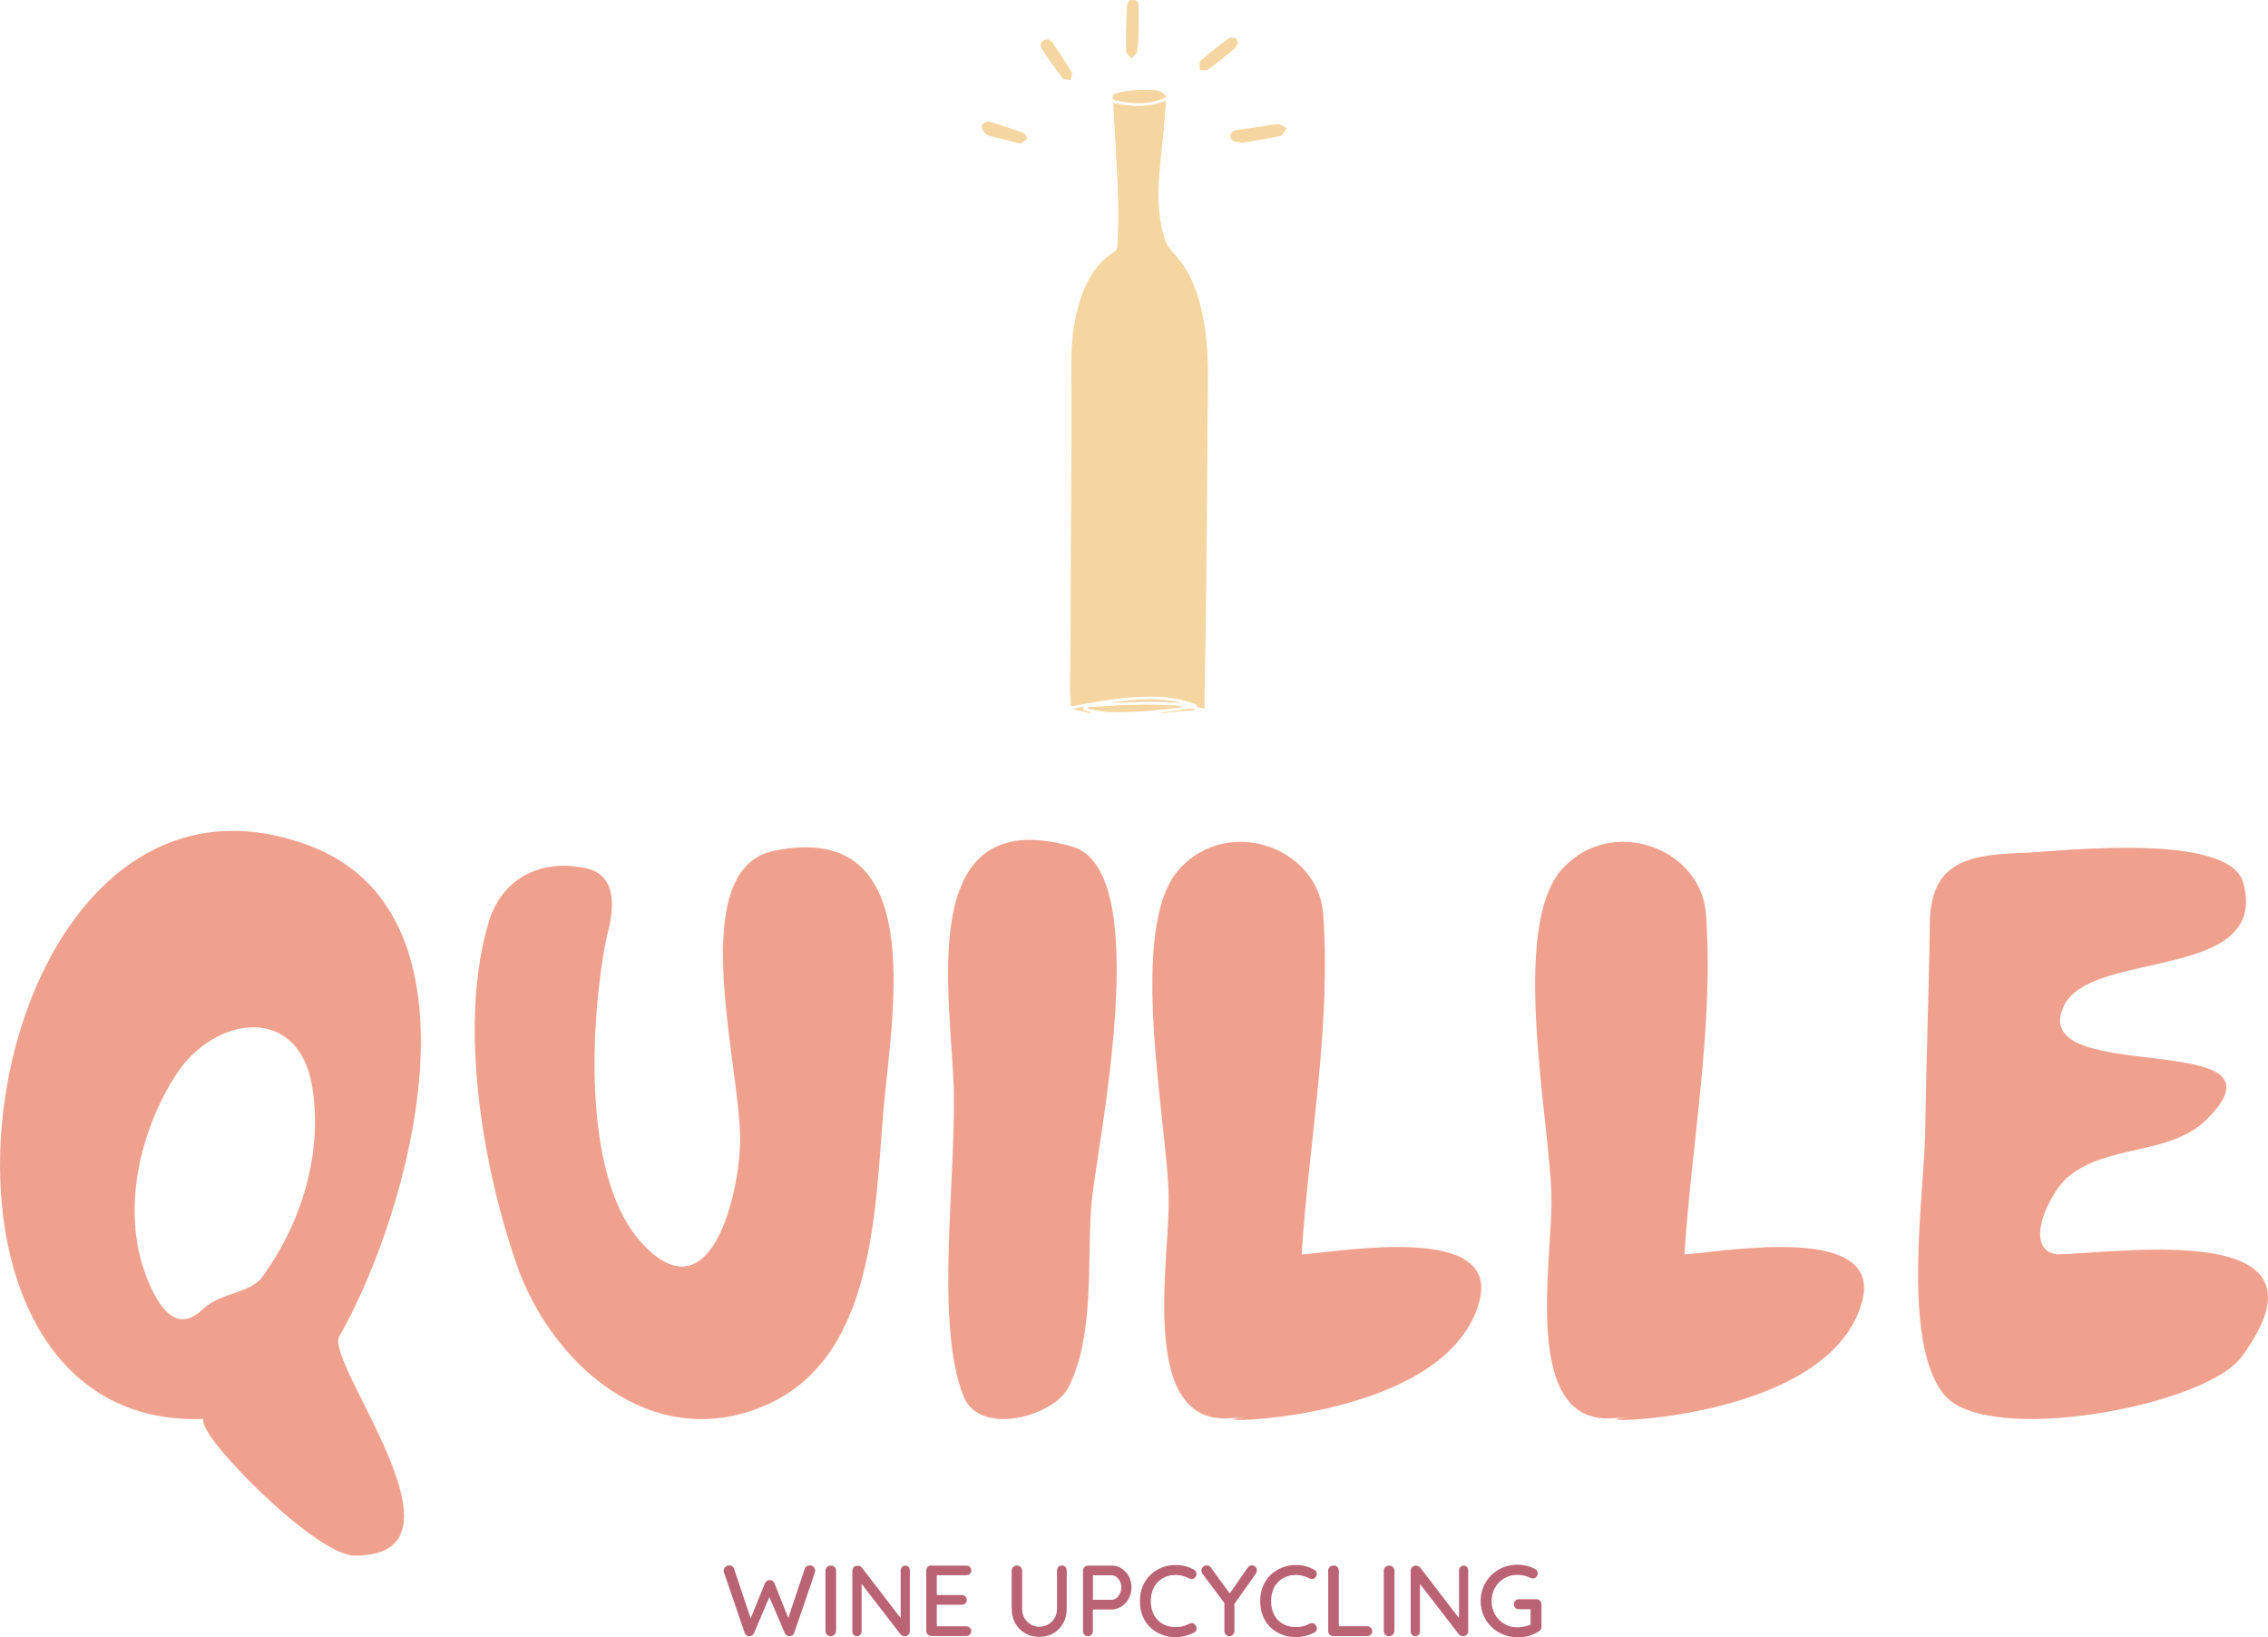 <?xml version="1.0" encoding="UTF-8"?>
<svg xmlns="http://www.w3.org/2000/svg" id="Calque_1" viewBox="0 0 264.2 190.67">
  <defs>
    <style>
      .cls-1 {
        fill: #ba6375;
      }

      .cls-2 {
        fill: #f5d6a0;
      }

      .cls-3 {
        fill: #f0a18e;
      }
    </style>
  </defs>
  <g>
    <path class="cls-3" d="M23.72,165.25c-38.84,1.47-26.59-81.23,12.25-66.79,21.67,8.06,11.62,43.13,3.56,57.16-1.78,3.14,16.54,25.75,1.67,25.54-4.5-.1-18.42-14.13-17.48-15.91ZM30.31,149.03c4.71-6.28,7.33-14.55,6.07-22.4-1.57-9.74-11.31-8.37-15.81-1.57-4.29,6.59-6.39,15.7-3.66,23.24,1.26,3.45,3.45,7.22,6.59,4.29,1.99-1.99,5.13-1.88,6.8-3.56Z"></path>
    <path class="cls-3" d="M60.14,147.14c-3.98-11.52-6.8-28.16-3.14-39.99,1.67-5.13,6.39-7.22,11.51-5.97,4.4,1.15,2.3,7.22,2.09,8.27-1.78,9.11-2.83,27.01,3.77,34.86,8.17,9.53,11.62-4.71,11.83-10.89.42-8.16-6.8-32.14,3.98-34.34,17.9-3.66,13.82,18.42,12.77,29.83-1.05,11.93-.94,29.42-14.03,34.86-12.98,5.44-24.7-4.82-28.79-16.64Z"></path>
    <path class="cls-3" d="M111.12,127.36c-.21-10.78-4.92-34.02,13.71-28.79,9.94,2.72,2.83,35.28,2.3,41.77-.52,6.59.42,14.97-2.62,21.15-1.67,3.45-10.36,5.86-12.25,1.15-3.35-8.27-.94-25.02-1.15-35.28Z"></path>
    <path class="cls-3" d="M136.14,139.5c-.1-8.58-5.02-31.72,1.36-38.42,5.65-6.07,16.02-2.41,16.64,5.34.94,13.19-1.67,26.59-2.51,39.67,4.71-.31,23.55-3.77,20.62,5.76-4.19,14.24-34.34,13.92-27.53,13.29-4.29.31,3.35-.31-1.05,0-11.31,1.26-7.33-18.63-7.54-25.65Z"></path>
    <path class="cls-3" d="M180.73,139.5c-.1-8.58-5.02-31.72,1.36-38.42,5.65-6.07,16.02-2.41,16.64,5.34.94,13.19-1.67,26.59-2.51,39.67,4.71-.31,23.55-3.77,20.62,5.76-4.19,14.24-34.34,13.92-27.53,13.29-4.29.31,3.35-.31-1.05,0-11.31,1.26-7.33-18.63-7.54-25.65Z"></path>
    <path class="cls-3" d="M224.28,131.23c.1-7.75.42-15.6.52-23.45,0-7.75,4.82-8.27,11.52-8.48,4.08-.21,23.45-2.41,25.02,3.56,3.04,11.51-17.9,7.64-20.94,14.34-4.4,9.53,27.64,2.3,16.64,13.19-4.29,4.19-11.41,2.83-16.02,6.59-2.2,1.68-5.55,8.58-1.36,9.11,7.75-.21,33.29-4.08,21.46,11.93-4.19,5.76-29.73,10.47-34.65,4.4-5.13-6.28-2.2-23.97-2.2-31.19Z"></path>
  </g>
  <g>
    <path class="cls-1" d="M94.33,182.3c.16,0,.3.06.43.17.13.11.2.27.2.46,0,.05-.01.12-.03.2l-2.41,7.04c-.04.12-.11.21-.21.27-.1.06-.21.1-.32.11-.11,0-.22-.03-.33-.09-.11-.06-.19-.16-.25-.28l-1.85-4.34.11.05-1.83,4.3c-.06.13-.15.22-.25.28-.11.06-.22.09-.33.09-.1,0-.2-.04-.3-.11-.1-.06-.17-.15-.21-.27l-2.41-7.04c-.02-.08-.04-.14-.04-.2,0-.2.07-.35.21-.46.14-.11.29-.17.43-.17.12,0,.24.03.35.1.11.07.18.16.22.29l2.03,6.06h-.21l1.78-4.37c.05-.12.13-.21.23-.28.1-.07.21-.1.33-.09.13,0,.24.02.33.09.1.07.17.16.22.28l1.69,4.24-.18.09,2.02-6.02c.04-.13.11-.22.22-.29s.23-.1.35-.1Z"></path>
    <path class="cls-1" d="M97.39,189.95c0,.17-.07.31-.19.43-.12.11-.26.17-.43.17-.18,0-.33-.06-.44-.17s-.17-.26-.17-.43v-7.02c0-.17.06-.31.18-.43.12-.11.27-.17.46-.17.16,0,.3.06.42.17.12.11.18.26.18.43v7.02Z"></path>
    <path class="cls-1" d="M105.46,182.33c.16,0,.28.05.38.16.1.11.15.24.15.39v7.07c0,.17-.06.31-.17.43s-.26.17-.43.17c-.08,0-.16-.02-.25-.05-.09-.03-.16-.07-.21-.13l-4.83-6.26.27-.15v6.05c0,.15-.05.28-.15.38s-.23.16-.39.16c-.16,0-.3-.05-.39-.16-.1-.11-.15-.23-.15-.38v-7.08c0-.18.06-.32.18-.43.12-.11.26-.16.42-.16.09,0,.18.02.28.05.1.04.17.09.22.16l4.71,6.13-.18.16v-5.95c0-.16.05-.29.15-.39.1-.11.23-.16.39-.16Z"></path>
    <path class="cls-1" d="M108.5,182.33h4.06c.16,0,.3.05.42.16.11.11.17.25.17.41s-.06.3-.17.4c-.11.1-.25.15-.42.15h-3.55l.12-.2v2.63l-.11-.12h3.01c.16,0,.3.05.42.16.11.11.17.25.17.42s-.06.3-.17.4c-.11.1-.25.15-.42.15h-2.98l.08-.11v2.71l-.08-.09h3.51c.16,0,.3.06.42.17.11.11.17.24.17.39,0,.16-.06.3-.17.41-.11.11-.25.16-.42.16h-4.06c-.16,0-.31-.06-.42-.17-.12-.11-.18-.26-.18-.43v-7.02c0-.17.06-.31.18-.43.12-.11.26-.17.42-.17Z"></path>
    <path class="cls-1" d="M123.7,182.32c.17,0,.31.06.41.17.1.11.15.26.15.43v4.45c0,.63-.14,1.19-.41,1.68-.27.49-.65.88-1.13,1.16-.48.28-1.03.42-1.66.42s-1.17-.14-1.65-.42c-.48-.28-.86-.66-1.14-1.16s-.42-1.05-.42-1.68v-4.45c0-.17.06-.32.18-.43.12-.11.27-.17.46-.17.15,0,.28.06.4.17.12.11.18.26.18.43v4.45c0,.42.09.78.28,1.09.18.31.43.55.73.73s.63.26.97.26c.38,0,.72-.09,1.03-.26.31-.18.57-.42.76-.73.19-.31.29-.67.29-1.09v-4.45c0-.17.05-.32.15-.43.1-.11.23-.17.41-.17Z"></path>
    <path class="cls-1" d="M129.49,182.33c.41,0,.8.11,1.15.33.35.22.63.53.85.91.21.38.32.81.32,1.29s-.11.91-.32,1.3c-.21.39-.49.7-.85.93-.35.23-.74.35-1.15.35h-2.27l.09-.19v2.7c0,.17-.05.31-.16.43-.11.11-.25.17-.42.17s-.3-.06-.41-.17c-.11-.11-.16-.26-.16-.43v-7.02c0-.17.06-.31.18-.43.12-.11.26-.17.42-.17h2.71ZM129.49,186.31c.2,0,.39-.07.56-.2.17-.13.31-.31.41-.53.11-.22.16-.46.16-.72s-.05-.49-.16-.7c-.11-.21-.24-.38-.41-.51-.17-.13-.35-.19-.56-.19h-2.29l.12-.18v3.18l-.11-.15h2.28Z"></path>
    <path class="cls-1" d="M139.07,182.8c.17.09.27.22.3.4.03.18-.02.34-.13.49-.09.12-.2.18-.33.2-.14.02-.27-.01-.41-.08-.23-.12-.47-.21-.72-.28-.25-.07-.52-.11-.8-.11-.45,0-.85.07-1.2.22s-.66.35-.92.62c-.26.27-.46.59-.59.96-.14.37-.21.78-.21,1.22,0,.49.07.93.22,1.31s.35.7.62.96c.26.26.57.46.93.59.36.13.74.19,1.16.19.27,0,.53-.03.78-.09.25-.06.49-.16.72-.28.14-.07.28-.1.42-.08.14.02.25.09.33.21.13.16.18.33.15.5-.04.17-.13.3-.3.38-.2.11-.41.2-.65.28-.24.08-.47.14-.72.19-.24.05-.49.07-.74.07-.56,0-1.1-.09-1.6-.28s-.95-.46-1.34-.82c-.39-.36-.7-.8-.92-1.33-.22-.52-.33-1.12-.33-1.8,0-.6.1-1.16.31-1.67.21-.51.5-.95.88-1.33.38-.37.82-.66,1.33-.87.51-.21,1.06-.31,1.67-.31.38,0,.74.05,1.1.14.36.09.69.23.99.4Z"></path>
    <path class="cls-1" d="M145.83,182.3c.15,0,.28.06.41.17.12.11.18.26.18.43,0,.06-.01.12-.03.18-.02.06-.05.12-.09.18l-2.69,3.8.19-.69v3.58c0,.17-.06.31-.18.43-.12.11-.25.17-.4.17-.16,0-.3-.06-.42-.17s-.17-.26-.17-.43v-3.49l.08.34-2.59-3.46c-.06-.09-.11-.17-.13-.24-.02-.07-.04-.15-.04-.22,0-.17.07-.31.21-.42.14-.11.28-.16.42-.16.19,0,.35.09.48.27l2.35,3.22-.28-.04,2.21-3.17c.13-.19.3-.28.49-.28Z"></path>
    <path class="cls-1" d="M153.09,182.8c.17.09.27.22.3.4.03.18-.02.34-.14.49-.09.12-.2.18-.33.2-.14.02-.27-.01-.41-.08-.23-.12-.47-.21-.72-.28-.25-.07-.52-.11-.8-.11-.45,0-.85.07-1.2.22-.36.14-.66.35-.92.62-.26.27-.46.59-.59.96-.14.37-.21.78-.21,1.22,0,.49.07.93.22,1.31.15.38.35.7.62.96s.57.46.93.59c.36.13.74.19,1.16.19.27,0,.53-.03.78-.09.25-.06.49-.16.72-.28.14-.07.28-.1.42-.08.14.02.25.09.33.21.13.16.18.33.15.5-.04.17-.13.3-.3.38-.2.11-.41.2-.65.28-.24.08-.47.14-.72.19-.24.05-.49.07-.74.07-.56,0-1.1-.09-1.6-.28-.5-.19-.95-.46-1.34-.82-.39-.36-.7-.8-.92-1.33-.22-.52-.33-1.12-.33-1.8,0-.6.1-1.16.31-1.67.21-.51.5-.95.88-1.33.38-.37.82-.66,1.33-.87.51-.21,1.06-.31,1.67-.31.38,0,.74.05,1.1.14.36.09.69.23.99.4Z"></path>
    <path class="cls-1" d="M159.26,189.4c.16,0,.3.05.42.16.11.11.17.25.17.41s-.06.3-.17.41c-.11.11-.25.16-.42.16h-3.94c-.17,0-.32-.06-.43-.17s-.17-.26-.17-.43v-7.02c0-.17.06-.31.18-.43.12-.11.27-.17.46-.17.16,0,.3.06.42.17.12.11.18.26.18.43v6.67l-.25-.2h3.56Z"></path>
    <path class="cls-1" d="M162.43,189.95c0,.17-.07.31-.19.43-.12.11-.26.17-.43.17-.18,0-.33-.06-.44-.17s-.17-.26-.17-.43v-7.02c0-.17.06-.31.18-.43.12-.11.27-.17.46-.17.16,0,.3.06.42.17.12.11.18.26.18.43v7.02Z"></path>
    <path class="cls-1" d="M170.5,182.33c.16,0,.28.05.38.16.1.11.15.24.15.39v7.07c0,.17-.06.31-.17.43-.11.11-.26.17-.43.17-.08,0-.16-.02-.25-.05-.09-.03-.16-.07-.21-.13l-4.83-6.26.27-.15v6.05c0,.15-.05.28-.15.38s-.23.16-.39.16-.3-.05-.39-.16-.15-.23-.15-.38v-7.08c0-.18.06-.32.18-.43.12-.11.26-.16.42-.16.09,0,.18.02.28.05.1.04.17.09.22.16l4.71,6.13-.18.16v-5.95c0-.16.05-.29.15-.39.1-.11.23-.16.39-.16Z"></path>
    <path class="cls-1" d="M176.75,190.67c-.59,0-1.15-.11-1.67-.32-.52-.22-.97-.52-1.36-.9s-.69-.84-.91-1.34c-.22-.51-.33-1.06-.33-1.66s.11-1.15.33-1.66c.22-.51.52-.96.91-1.34s.84-.69,1.36-.9,1.07-.32,1.67-.32c.38,0,.76.04,1.12.13.36.09.68.21.97.38.1.05.18.13.22.22.05.09.07.18.07.26,0,.16-.05.31-.16.43-.11.12-.24.18-.39.18-.05,0-.11,0-.17-.02-.06-.02-.11-.04-.16-.06-.22-.11-.45-.19-.7-.25-.25-.06-.52-.09-.8-.09-.56,0-1.07.13-1.53.41-.45.27-.81.64-1.07,1.1-.26.46-.39.98-.39,1.55s.13,1.08.39,1.54c.26.47.62.83,1.07,1.1.45.27.96.41,1.53.41.27,0,.56-.03.87-.1.31-.07.56-.15.77-.26l-.09.32v-2.23l.19.16h-1.54c-.17,0-.32-.05-.43-.16-.11-.11-.17-.25-.17-.42s.06-.31.17-.42c.11-.11.26-.16.43-.16h2.03c.16,0,.3.06.42.17.11.11.17.26.17.43v2.61c0,.13-.03.23-.09.32s-.13.16-.21.21c-.35.22-.74.4-1.17.53s-.87.2-1.34.2Z"></path>
  </g>
  <g>
    <g>
      <path class="cls-2" d="M129.71,12.03c0,.14,0,.26,0,.38.05.95.11,1.91.16,2.86.1,1.98.22,3.95.31,5.93.12,2.55.15,5.1-.03,7.64-.01.15-.14.33-.27.43-.25.21-.55.36-.81.56-1.32,1.04-2.18,2.41-2.81,3.94-1.07,2.64-1.43,5.42-1.46,8.24-.02,1.75.03,3.5.03,5.24-.02,5.21-.05,10.43-.07,15.64-.02,3.69-.03,7.38-.05,11.07-.01,2.08-.05,4.15-.06,6.23,0,.67.07,1.34.11,2.01.37-.06.7-.11,1.02-.17,2.55-.49,5.12-.88,7.72-.95,1.86-.05,3.68.14,5.44.79.2.07.49.06.49.39,0,.01.04.03.07.04.25.06.49.12.77.19,0-.23,0-.41,0-.58.06-3.63.12-7.26.17-10.89.05-3.45.09-6.89.12-10.34.02-1.91.02-3.82.03-5.74.03-3.91.09-7.82.09-11.73,0-2.49-.24-4.95-.81-7.38-.57-2.39-1.49-4.6-3.23-6.41-.56-.59-.94-1.29-1.14-2.08-.31-1.2-.5-2.42-.56-3.66-.11-2.35.18-4.68.43-7.02.16-1.54.26-3.08.39-4.62,0-.1,0-.2,0-.31-2.02.82-4.03.74-6.08.25ZM135.87,11.28c-.21-.21-.35-.41-.55-.52-.24-.13-.52-.21-.79-.24-1.25-.13-2.49-.02-3.72.16-.34.05-.67.18-.99.3-.23.09-.23.31-.17.49.03.09.17.18.28.21,1,.23,2.01.34,3.04.32.98-.02,1.91-.24,2.89-.72ZM126.77,82.38s0,.08,0,.13c.05.02.1.05.15.06.68.11,1.36.28,2.05.32,2.58.13,5.15-.13,7.71-.41.31-.03.63-.09.94-.14,0-.04,0-.07,0-.11-3.62-.29-7.23-.1-10.84.15ZM137.67,81.88c-2.72-.68-5.46-.43-8.19-.06,2.73-.04,5.46-.23,8.19.06ZM139.12,82.68s0-.08,0-.12c-.23,0-.47-.02-.7,0-.34.04-.68.12-1.03.17-.69.09-1.39.18-2.09.26,0,.02,0,.03,0,.05,1.27-.12,2.53-.24,3.8-.36ZM126.99,83.05s.02-.05.02-.07c-.2-.07-.4-.14-.59-.21-.22-.08-.34-.19-.15-.44-.39.06-.74.12-1.1.18v.1c.6.15,1.22.29,1.83.44Z"></path>
      <path class="cls-2" d="M129.71,12.03c2.04.49,4.06.57,6.08-.25,0,.11,0,.21,0,.31-.13,1.54-.23,3.08-.39,4.62-.24,2.33-.54,4.66-.43,7.02.06,1.24.25,2.45.56,3.66.21.8.58,1.5,1.14,2.08,1.74,1.81,2.66,4.01,3.23,6.41.57,2.43.81,4.9.81,7.38,0,3.91-.06,7.82-.09,11.73-.02,1.91-.01,3.82-.03,5.74-.03,3.45-.07,6.89-.12,10.34-.05,3.63-.11,7.26-.17,10.89,0,.17,0,.35,0,.58-.28-.07-.53-.13-.77-.19-.03,0-.07-.03-.07-.04,0-.34-.3-.32-.49-.39-1.75-.66-3.58-.84-5.44-.79-2.6.07-5.17.46-7.72.95-.32.06-.64.11-1.02.17-.04-.67-.11-1.34-.11-2.01,0-2.08.04-4.15.06-6.23.02-3.69.03-7.38.05-11.07.02-5.21.05-10.43.07-15.64,0-1.75-.04-3.5-.03-5.24.03-2.83.39-5.6,1.46-8.24.62-1.53,1.49-2.9,2.81-3.94.26-.2.56-.35.81-.56.13-.1.26-.28.27-.43.18-2.55.15-5.1.03-7.64-.09-1.98-.2-3.95-.31-5.93-.05-.95-.11-1.91-.16-2.86,0-.12,0-.25,0-.38Z"></path>
      <path class="cls-2" d="M135.87,11.28c-.99.48-1.92.7-2.89.72-1.03.02-2.04-.1-3.04-.32-.11-.02-.25-.11-.28-.21-.06-.18-.06-.41.17-.49.32-.12.65-.25.99-.3,1.23-.18,2.47-.29,3.72-.16.27.03.55.11.79.24.2.1.34.31.55.52Z"></path>
      <path class="cls-2" d="M126.77,82.38c3.61-.25,7.22-.45,10.84-.15,0,.04,0,.07,0,.11-.31.05-.62.11-.94.14-2.56.28-5.13.53-7.71.41-.69-.03-1.37-.2-2.05-.32-.05,0-.1-.04-.15-.06,0-.04,0-.08,0-.13Z"></path>
      <path class="cls-2" d="M137.67,81.88c-2.73-.3-5.46-.1-8.19-.06,2.74-.37,5.47-.62,8.19.06Z"></path>
      <path class="cls-2" d="M139.12,82.68c-1.27.12-2.53.24-3.8.36,0-.02,0-.03,0-.05.7-.09,1.39-.17,2.09-.26.34-.05.68-.13,1.03-.17.23-.03.46,0,.7,0,0,.04,0,.08,0,.12Z"></path>
      <path class="cls-2" d="M126.99,83.05c-.61-.15-1.22-.29-1.83-.44v-.1c.36-.06.72-.12,1.11-.18-.19.25-.06.36.15.44.2.07.4.14.59.21,0,.02-.02.05-.02.07Z"></path>
    </g>
    <path class="cls-2" d="M144.58,16.57c-.08,0-.17.01-.24,0-.44-.09-1.01-.05-1.02-.7,0-.62.52-.68.98-.76.75-.12,1.51-.21,2.26-.32.78-.11,1.56-.3,2.34-.33.32-.01.66.3.98.47-.24.31-.43.84-.72.9-1.51.34-3.04.56-4.57.82v-.09Z"></path>
    <path class="cls-2" d="M132.66,3.2c-.05.93-.05,1.86-.19,2.77-.05.31-.44.56-.68.84-.22-.3-.63-.6-.63-.9-.02-1.69.05-3.38.12-5.07.02-.47.18-.89.77-.84.62.05.59.54.59.98,0,.74,0,1.47,0,2.21,0,0,.02,0,.02,0Z"></path>
    <path class="cls-2" d="M122.1,4.58c.11.08.37.19.51.39.76,1.12,1.52,2.26,2.22,3.42.13.22-.04.61-.07.93-.32-.06-.8,0-.95-.2-.87-1.11-1.7-2.26-2.46-3.45-.34-.54.04-1.11.76-1.09Z"></path>
    <path class="cls-2" d="M144.23,5c-.17.26-.28.52-.47.69-.98.82-1.97,1.64-3,2.39-.23.17-.66.07-1,.1.03-.37-.1-.91.1-1.09,1.03-.93,2.13-1.78,3.24-2.61.19-.14.58-.1.84-.03.13.03.18.33.29.55Z"></path>
    <path class="cls-2" d="M118.87,16.73c-1.29-.32-2.42-.59-3.55-.9-.25-.07-.53-.22-.68-.42-.17-.23-.38-.65-.28-.81.15-.24.6-.52.83-.45,1.36.39,2.7.85,4.02,1.34.21.08.49.58.44.65-.21.26-.54.43-.78.59Z"></path>
  </g>
</svg>
